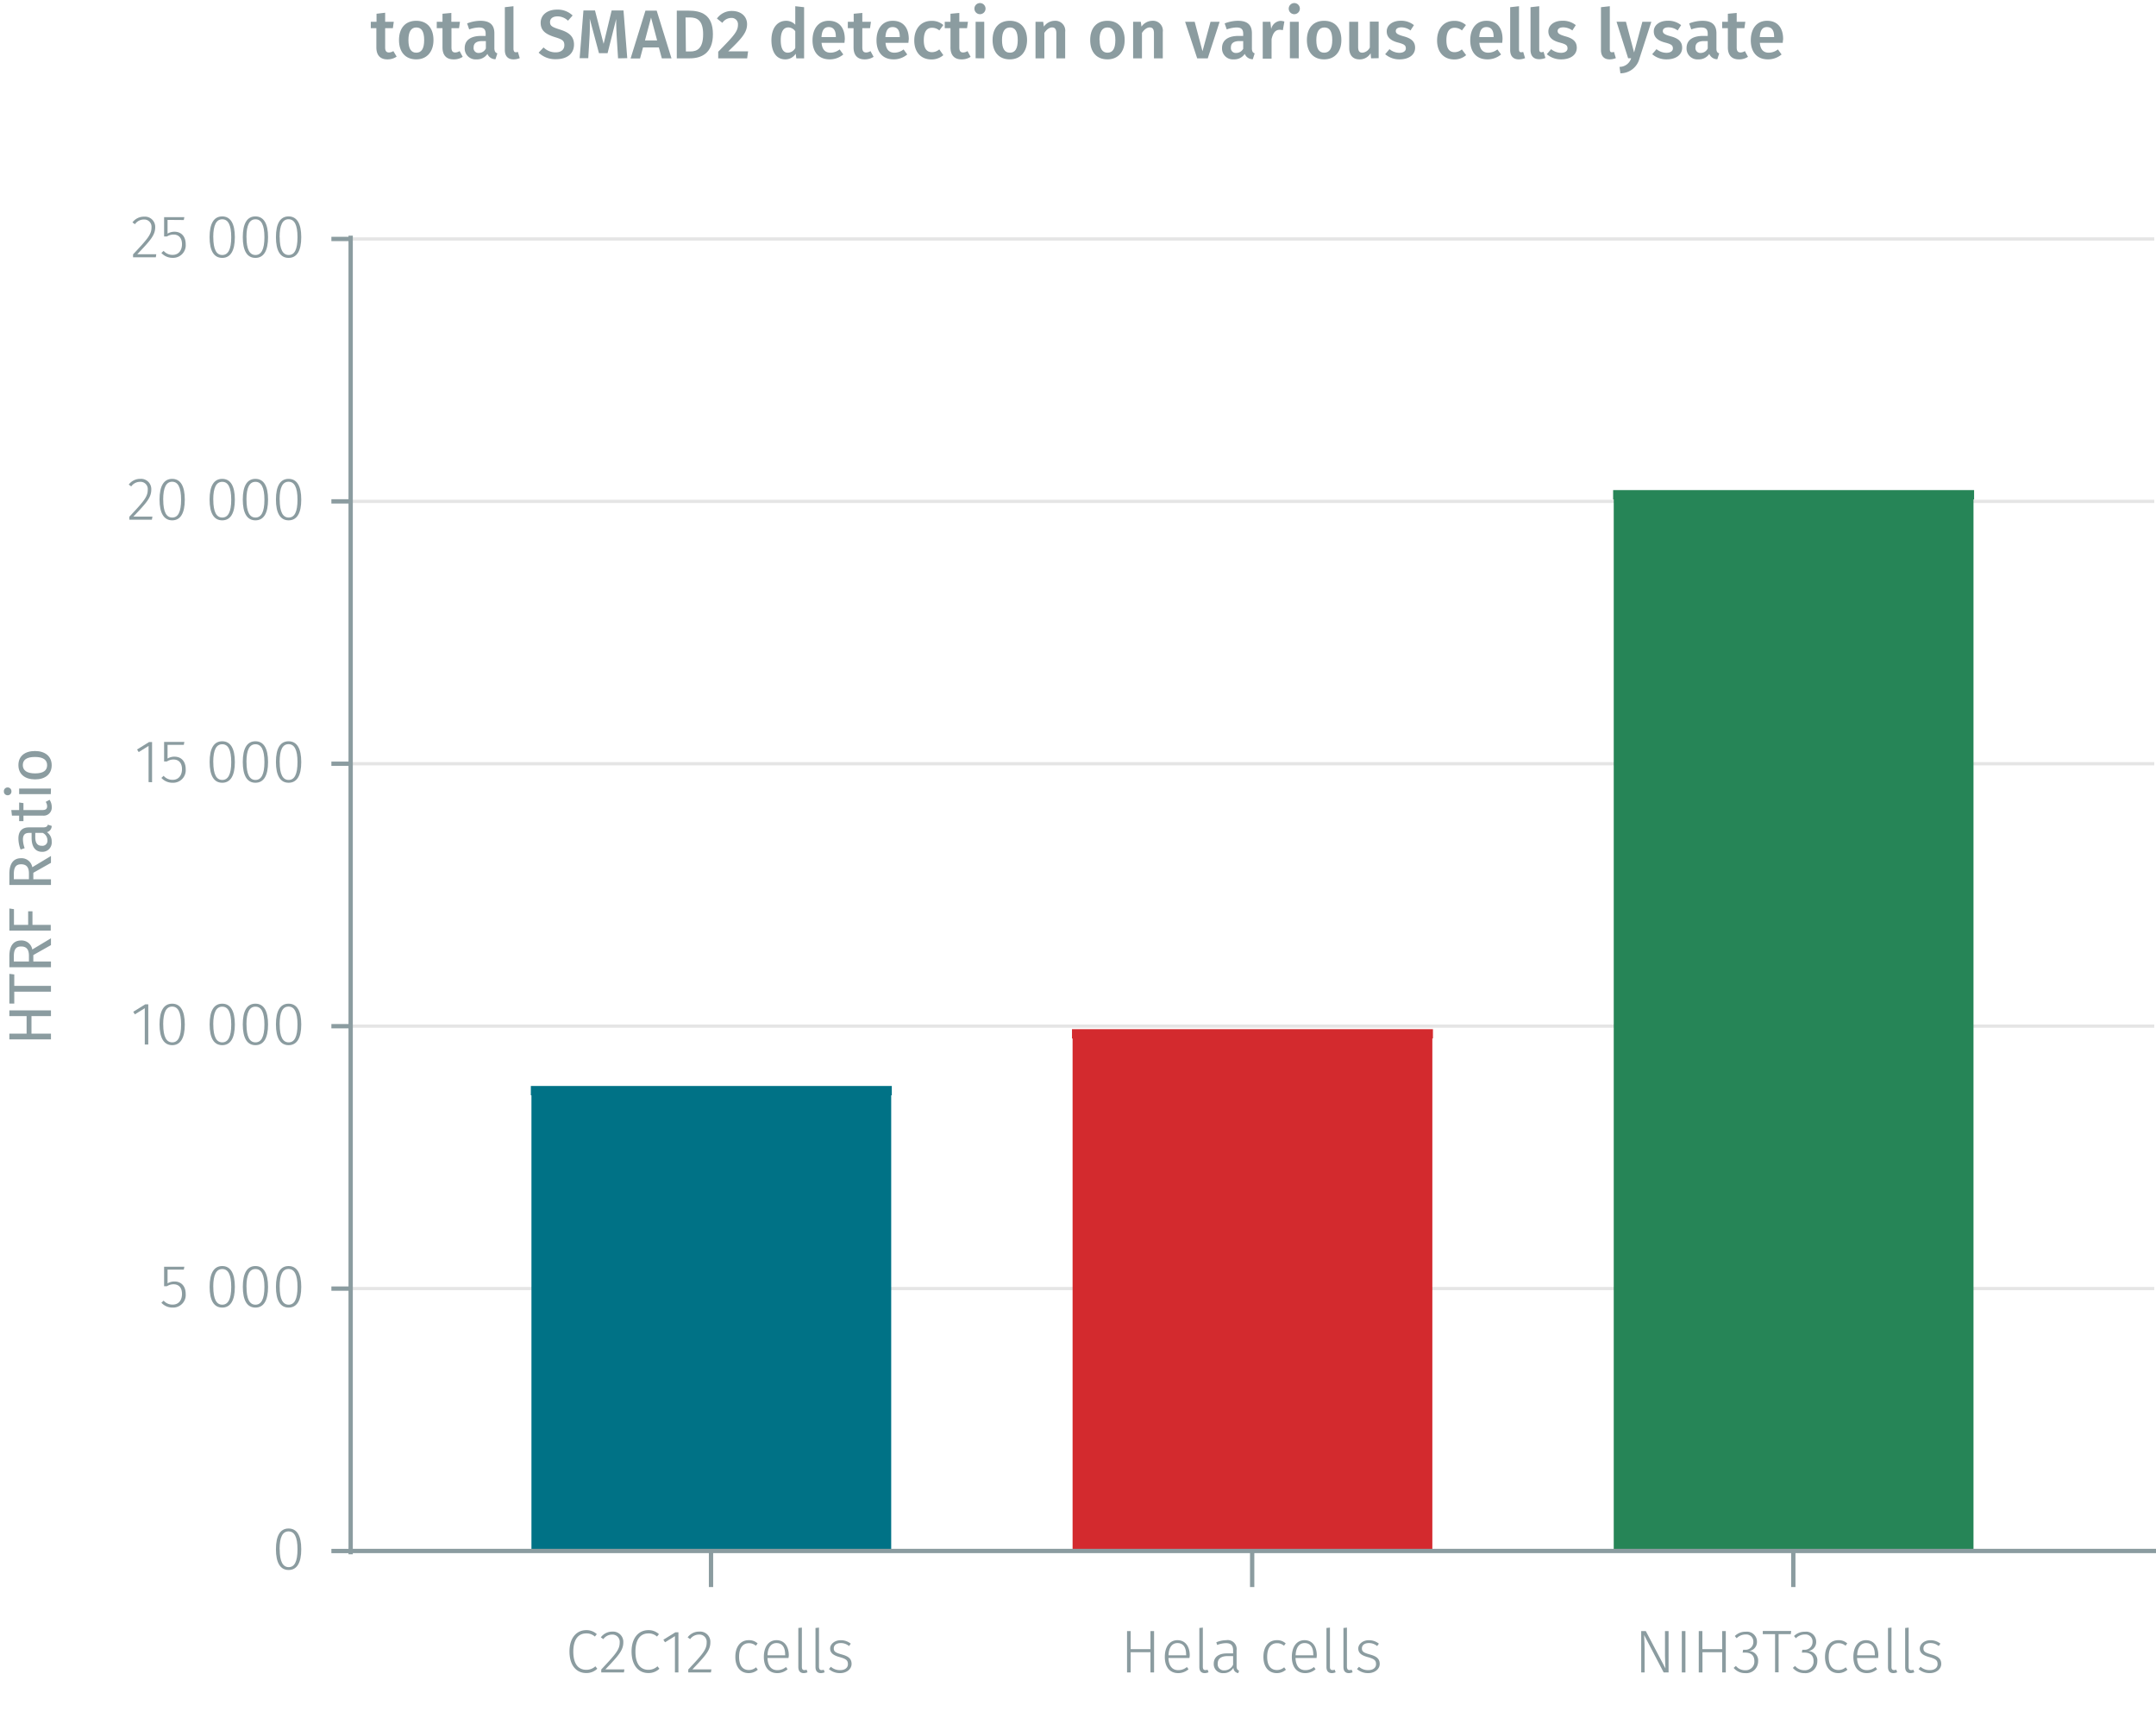 <svg id="Calque_1" data-name="Calque 1" xmlns="http://www.w3.org/2000/svg" viewBox="0 0 500.05 399.84"><line x1="81.33" y1="298.85" x2="499.65" y2="298.85" fill="none" stroke="#e5e5e5" stroke-miterlimit="10" stroke-width="0.75"/><line x1="81.33" y1="237.99" x2="499.65" y2="237.99" fill="none" stroke="#e5e5e5" stroke-miterlimit="10" stroke-width="0.75"/><line x1="81.33" y1="177.13" x2="499.65" y2="177.13" fill="none" stroke="#e5e5e5" stroke-miterlimit="10" stroke-width="0.75"/><line x1="81.33" y1="116.28" x2="499.65" y2="116.28" fill="none" stroke="#e5e5e5" stroke-miterlimit="10" stroke-width="0.75"/><line x1="81.33" y1="55.42" x2="499.65" y2="55.42" fill="none" stroke="#e5e5e5" stroke-miterlimit="10" stroke-width="0.75"/><polyline points="375.36 114.75 375.36 359.71 456.64 359.71 456.64 114.75 375.36 114.75" fill="#268557" fill-rule="evenodd"/><polyline points="375.36 359.71 375.36 114.75 374.14 114.75 457.86 114.75 456.64 114.75 456.64 359.71" fill="none" stroke="#268557" stroke-miterlimit="1" stroke-width="2.16"/><polyline points="249.85 239.77 249.85 359.71 331.13 359.71 331.13 239.77 249.85 239.77" fill="#d32a2e" fill-rule="evenodd"/><polyline points="249.85 359.71 249.85 239.77 248.63 239.77 332.35 239.77 331.13 239.77 331.13 359.71" fill="none" stroke="#d32a2e" stroke-miterlimit="1" stroke-width="2.16"/><polyline points="124.34 252.95 124.34 359.71 205.62 359.71 205.62 252.95 124.34 252.95" fill="#007286" fill-rule="evenodd"/><polyline points="124.34 359.71 124.34 252.95 123.12 252.95 206.84 252.95 205.62 252.95 205.62 359.71" fill="none" stroke="#007286" stroke-miterlimit="1" stroke-width="2.16"/><path d="M138.42,379l-.45.56a2.85,2.85,0,0,0-2-.73c-1.66,0-3,1.17-3,4.23s1.33,4.21,3,4.21a3.06,3.06,0,0,0,2.12-.81l.44.56a3.58,3.58,0,0,1-2.59,1c-2.21,0-3.86-1.73-3.86-5s1.75-4.95,3.88-4.95A3.47,3.47,0,0,1,138.42,379Z" fill="#8b9ca0"/><path d="M144.57,380.86c0,1.85-1,3-4.16,6.31h4.41l-.11.71h-5.26v-.68c3.46-3.69,4.28-4.65,4.28-6.29A1.68,1.68,0,0,0,142,379.1a2.53,2.53,0,0,0-2.07,1.06l-.58-.42a3.3,3.3,0,0,1,2.69-1.33A2.38,2.38,0,0,1,144.57,380.86Z" fill="#8b9ca0"/><path d="M152.83,379l-.45.56a2.87,2.87,0,0,0-2-.73c-1.67,0-3,1.17-3,4.23s1.33,4.21,3,4.21a3.06,3.06,0,0,0,2.11-.81l.45.56a3.58,3.58,0,0,1-2.59,1c-2.21,0-3.87-1.73-3.87-5s1.75-4.95,3.88-4.95A3.5,3.5,0,0,1,152.83,379Z" fill="#8b9ca0"/><path d="M156.54,387.88v-8.42l-2.3,1.43-.38-.6,2.79-1.72h.7v9.31Z" fill="#8b9ca0"/><path d="M164.76,380.86c0,1.85-1,3-4.17,6.31H165l-.11.71h-5.26v-.68c3.46-3.69,4.27-4.65,4.27-6.29a1.67,1.67,0,0,0-1.76-1.81,2.51,2.51,0,0,0-2.07,1.06l-.58-.42a3.29,3.29,0,0,1,2.69-1.33A2.38,2.38,0,0,1,164.76,380.86Z" fill="#8b9ca0"/><path d="M175.72,381.15l-.41.54a2.38,2.38,0,0,0-1.62-.59c-1.33,0-2.27,1-2.27,3.15s.92,3.07,2.25,3.07a2.47,2.47,0,0,0,1.68-.63l.41.56a3.19,3.19,0,0,1-2.1.79c-1.88,0-3.11-1.39-3.11-3.77s1.22-3.87,3.09-3.87A2.92,2.92,0,0,1,175.72,381.15Z" fill="#8b9ca0"/><path d="M182.87,384.53H178c.1,2,1,2.82,2.29,2.82a3,3,0,0,0,2-.73l.38.52a3.63,3.63,0,0,1-2.4.9c-1.93,0-3.11-1.4-3.11-3.76s1.14-3.88,2.93-3.88,2.86,1.39,2.86,3.55A4.62,4.62,0,0,1,182.87,384.53Zm-.77-.84c0-1.59-.64-2.62-2-2.62-1.15,0-2,.85-2.09,2.83h4.12Z" fill="#8b9ca0"/><path d="M186.58,387.34a1.16,1.16,0,0,0,.49-.1l.22.6a2.21,2.21,0,0,1-.86.2c-.79,0-1.27-.45-1.27-1.42v-9.05l.82-.09v9.14C186,387.1,186.14,387.34,186.58,387.34Z" fill="#8b9ca0"/><path d="M190.56,387.34a1.23,1.23,0,0,0,.49-.1l.22.6a2.22,2.22,0,0,1-.87.2c-.78,0-1.26-.45-1.26-1.42v-9.05l.81-.09v9.14C190,387.1,190.12,387.34,190.56,387.34Z" fill="#8b9ca0"/><path d="M197.32,381.21l-.39.55a3,3,0,0,0-1.92-.69c-1,0-1.63.48-1.63,1.24s.46,1,1.78,1.38c1.6.42,2.35,1,2.35,2.22s-1.19,2.13-2.64,2.13a3.85,3.85,0,0,1-2.62-.94l.46-.53a3.14,3.14,0,0,0,2.14.78c1.07,0,1.81-.5,1.81-1.39s-.41-1.22-1.93-1.64-2.19-1-2.19-2,1.05-1.91,2.44-1.91A3.62,3.62,0,0,1,197.32,381.21Z" fill="#8b9ca0"/><path d="M262.24,383.19v4.69h-.84v-9.59h.84v4.19h4.59v-4.19h.84v9.59h-.84v-4.69Z" fill="#8b9ca0"/><path d="M275.87,384.53H271c.09,2,1,2.82,2.28,2.82a3,3,0,0,0,2-.73l.38.52a3.61,3.61,0,0,1-2.39.9c-1.94,0-3.11-1.4-3.11-3.76s1.13-3.88,2.92-3.88,2.86,1.39,2.86,3.55A4.62,4.62,0,0,1,275.87,384.53Zm-.77-.84c0-1.59-.64-2.62-2-2.62-1.15,0-2,.85-2.08,2.83h4.11Z" fill="#8b9ca0"/><path d="M279.58,387.34a1.16,1.16,0,0,0,.49-.1l.23.6a2.26,2.26,0,0,1-.87.2c-.79,0-1.26-.45-1.26-1.42v-9.05l.81-.09v9.14C279,387.1,279.15,387.34,279.58,387.34Z" fill="#8b9ca0"/><path d="M287.38,387.46l-.18.58a1.28,1.28,0,0,1-1.13-1.24,2.54,2.54,0,0,1-2.29,1.24,2.09,2.09,0,0,1-2.27-2.19c0-1.54,1.17-2.38,3-2.38H286v-.7c0-1.16-.47-1.68-1.69-1.68a5.88,5.88,0,0,0-2,.42l-.21-.62a6.15,6.15,0,0,1,2.31-.49,2.08,2.08,0,0,1,2.4,2.33v3.53C286.77,387.07,287,387.31,287.38,387.46ZM286,386.09v-2h-1.27c-1.47,0-2.3.58-2.3,1.74a1.42,1.42,0,0,0,1.54,1.57A2.2,2.2,0,0,0,286,386.09Z" fill="#8b9ca0"/><path d="M298.2,381.15l-.4.54a2.4,2.4,0,0,0-1.63-.59c-1.33,0-2.27,1-2.27,3.15s.93,3.07,2.26,3.07a2.5,2.5,0,0,0,1.68-.63l.41.56a3.2,3.2,0,0,1-2.11.79c-1.87,0-3.11-1.39-3.11-3.77s1.22-3.87,3.1-3.87A2.88,2.88,0,0,1,298.2,381.15Z" fill="#8b9ca0"/><path d="M305.36,384.53h-4.89c.1,2,1,2.82,2.28,2.82a3,3,0,0,0,2-.73l.38.52a3.63,3.63,0,0,1-2.4.9c-1.93,0-3.11-1.4-3.11-3.76s1.14-3.88,2.93-3.88,2.86,1.39,2.86,3.55C305.39,384.17,305.37,384.39,305.36,384.53Zm-.77-.84c0-1.59-.65-2.62-2-2.62-1.15,0-2,.85-2.09,2.83h4.12Z" fill="#8b9ca0"/><path d="M309.07,387.34a1.23,1.23,0,0,0,.49-.1l.22.6a2.22,2.22,0,0,1-.87.2c-.78,0-1.26-.45-1.26-1.42v-9.05l.81-.09v9.14C308.46,387.1,308.63,387.34,309.07,387.34Z" fill="#8b9ca0"/><path d="M313,387.34a1.16,1.16,0,0,0,.49-.1l.23.6a2.26,2.26,0,0,1-.87.2c-.79,0-1.26-.45-1.26-1.42v-9.05l.81-.09v9.14C312.44,387.1,312.61,387.34,313,387.34Z" fill="#8b9ca0"/><path d="M319.81,381.21l-.4.55a3,3,0,0,0-1.92-.69c-1,0-1.62.48-1.62,1.24s.46,1,1.78,1.38c1.59.42,2.35,1,2.35,2.22s-1.19,2.13-2.65,2.13a3.85,3.85,0,0,1-2.62-.94l.47-.53a3.12,3.12,0,0,0,2.14.78c1.06,0,1.81-.5,1.81-1.39s-.41-1.22-1.94-1.64-2.18-1-2.18-2,1.05-1.91,2.44-1.91A3.64,3.64,0,0,1,319.81,381.21Z" fill="#8b9ca0"/><path d="M385.86,387.88l-4.53-8.67c0,.66.11,1.58.11,3.31v5.36h-.79v-9.59h1.07l4.56,8.67c0-.41-.11-1.6-.11-2.85v-5.82H387v9.59Z" fill="#8b9ca0"/><path d="M390.07,387.88v-9.59h.84v9.59Z" fill="#8b9ca0"/><path d="M394.86,383.19v4.69H394v-9.59h.84v4.19h4.59v-4.19h.84v9.59h-.84v-4.69Z" fill="#8b9ca0"/><path d="M407.5,380.74a2.1,2.1,0,0,1-1.85,2.18,2.15,2.15,0,0,1,2.12,2.33,2.74,2.74,0,0,1-3,2.79,3.39,3.39,0,0,1-2.68-1.21l.52-.46a2.69,2.69,0,0,0,2.13,1,2,2,0,0,0,2.16-2.09c0-1.41-.84-2-2.11-2h-.61l.11-.66h.45a1.79,1.79,0,0,0,1.92-1.86,1.63,1.63,0,0,0-1.79-1.68,2.85,2.85,0,0,0-2.08.87l-.43-.51a3.47,3.47,0,0,1,2.55-1A2.32,2.32,0,0,1,407.5,380.74Z" fill="#8b9ca0"/><path d="M412.52,379v8.85h-.82V379h-2.85v-.74h6.59l-.1.74Z" fill="#8b9ca0"/><path d="M421.23,380.74a2.09,2.09,0,0,1-1.85,2.18,2.15,2.15,0,0,1,2.12,2.33,2.74,2.74,0,0,1-3,2.79,3.42,3.42,0,0,1-2.68-1.21l.52-.46a2.7,2.7,0,0,0,2.13,1,2,2,0,0,0,2.16-2.09c0-1.41-.84-2-2.1-2h-.62l.11-.66h.45a1.79,1.79,0,0,0,1.92-1.86,1.62,1.62,0,0,0-1.79-1.68,2.83,2.83,0,0,0-2.07.87l-.44-.51a3.49,3.49,0,0,1,2.55-1A2.32,2.32,0,0,1,421.23,380.74Z" fill="#8b9ca0"/><path d="M428.44,381.15l-.4.54a2.38,2.38,0,0,0-1.63-.59c-1.33,0-2.27,1-2.27,3.15s.93,3.07,2.26,3.07a2.47,2.47,0,0,0,1.68-.63l.41.56a3.19,3.19,0,0,1-2.1.79c-1.88,0-3.11-1.39-3.11-3.77s1.21-3.87,3.09-3.87A2.88,2.88,0,0,1,428.44,381.15Z" fill="#8b9ca0"/><path d="M435.6,384.53h-4.89c.1,2,1,2.82,2.28,2.82a3,3,0,0,0,2-.73l.38.52a3.63,3.63,0,0,1-2.4.9c-1.93,0-3.11-1.4-3.11-3.76s1.14-3.88,2.93-3.88,2.86,1.39,2.86,3.55C435.63,384.17,435.61,384.39,435.6,384.53Zm-.77-.84c0-1.59-.65-2.62-2-2.62-1.15,0-2,.85-2.09,2.83h4.12Z" fill="#8b9ca0"/><path d="M439.31,387.34a1.23,1.23,0,0,0,.49-.1l.22.6a2.22,2.22,0,0,1-.87.2c-.78,0-1.26-.45-1.26-1.42v-9.05l.81-.09v9.14C438.7,387.1,438.87,387.34,439.31,387.34Z" fill="#8b9ca0"/><path d="M443.28,387.34a1.16,1.16,0,0,0,.49-.1l.23.6a2.26,2.26,0,0,1-.87.2c-.79,0-1.26-.45-1.26-1.42v-9.05l.81-.09v9.14C442.68,387.1,442.85,387.34,443.28,387.34Z" fill="#8b9ca0"/><path d="M450.05,381.21l-.4.55a3,3,0,0,0-1.92-.69c-1,0-1.62.48-1.62,1.24s.46,1,1.78,1.38c1.6.42,2.35,1,2.35,2.22s-1.19,2.13-2.65,2.13a3.82,3.82,0,0,1-2.61-.94l.46-.53a3.12,3.12,0,0,0,2.14.78c1.07,0,1.81-.5,1.81-1.39s-.41-1.22-1.94-1.64-2.18-1-2.18-2,1.05-1.91,2.44-1.91A3.62,3.62,0,0,1,450.05,381.21Z" fill="#8b9ca0"/><path d="M415.93,368.08v-8.37m-125.51,8.37v-8.37m-125.51,8.37v-8.37m-84,0H500.05" fill="none" stroke="#8b9ca0" stroke-miterlimit="10"/><path d="M69.87,359.31c0,3.16-1,4.81-2.93,4.81S64,362.45,64,359.3s1-4.8,2.93-4.8S69.87,356.15,69.87,359.31Zm-5,0c0,2.87.75,4.15,2.09,4.15S69,362.19,69,359.31s-.73-4.14-2.08-4.14S64.85,356.43,64.85,359.3Z" fill="#8b9ca0"/><path d="M38.86,294.46v3.18a3.15,3.15,0,0,1,1.59-.43c1.6,0,2.62,1.09,2.62,2.9a2.92,2.92,0,0,1-3,3.15,3.48,3.48,0,0,1-2.64-1.12l.52-.49a2.71,2.71,0,0,0,2.12.92c1.31,0,2.14-.95,2.14-2.48s-.81-2.23-1.95-2.23a2.87,2.87,0,0,0-1.55.45h-.65v-4.52h4.7l-.13.67Z" fill="#8b9ca0"/><path d="M54.47,298.45c0,3.15-1,4.81-2.93,4.81s-2.92-1.67-2.92-4.82,1-4.81,2.92-4.81S54.47,295.29,54.47,298.45Zm-5,0c0,2.87.74,4.14,2.08,4.14s2.08-1.26,2.08-4.13-.73-4.14-2.08-4.14S49.46,295.57,49.46,298.44Z" fill="#8b9ca0"/><path d="M62.17,298.45c0,3.15-1,4.81-2.93,4.81s-2.92-1.67-2.92-4.82,1-4.81,2.92-4.81S62.17,295.29,62.17,298.45Zm-5,0c0,2.87.74,4.14,2.08,4.14s2.08-1.26,2.08-4.13-.73-4.14-2.08-4.14S57.16,295.57,57.16,298.44Z" fill="#8b9ca0"/><path d="M69.87,298.45c0,3.15-1,4.81-2.93,4.81S64,301.59,64,298.44s1-4.81,2.93-4.81S69.87,295.29,69.87,298.45Zm-5,0c0,2.87.74,4.14,2.08,4.14S69,301.32,69,298.45s-.73-4.14-2.08-4.14S64.86,295.57,64.86,298.44Z" fill="#8b9ca0"/><path d="M33.58,242.25v-8.42l-2.3,1.43-.37-.61,2.78-1.72h.7v9.32Z" fill="#8b9ca0"/><path d="M42.86,237.6c0,3.15-1,4.8-2.92,4.8S37,240.73,37,237.58s1-4.8,2.93-4.8S42.86,234.43,42.86,237.6Zm-5,0c0,2.87.74,4.15,2.09,4.15S42,240.47,42,237.6s-.73-4.15-2.07-4.15S37.85,234.71,37.85,237.58Z" fill="#8b9ca0"/><path d="M54.47,237.6c0,3.15-1,4.8-2.93,4.8s-2.92-1.67-2.92-4.82,1-4.8,2.92-4.8S54.47,234.43,54.47,237.6Zm-5,0c0,2.87.74,4.15,2.08,4.15s2.08-1.26,2.08-4.13-.73-4.15-2.08-4.15S49.46,234.71,49.46,237.58Z" fill="#8b9ca0"/><path d="M62.17,237.6c0,3.15-1,4.8-2.93,4.8s-2.93-1.67-2.93-4.82,1-4.8,2.93-4.8S62.17,234.43,62.17,237.6Zm-5,0c0,2.87.74,4.15,2.08,4.15s2.08-1.26,2.08-4.13-.73-4.15-2.08-4.15S57.16,234.71,57.16,237.58Z" fill="#8b9ca0"/><path d="M69.87,237.6c0,3.15-1,4.8-2.93,4.8S64,240.73,64,237.58s1-4.8,2.93-4.8S69.87,234.43,69.87,237.6Zm-5,0c0,2.87.74,4.15,2.08,4.15S69,240.47,69,237.6s-.73-4.15-2.08-4.15S64.86,234.71,64.86,237.58Z" fill="#8b9ca0"/><path d="M34.46,181.39V173l-2.29,1.43-.38-.6,2.78-1.73h.7v9.32Z" fill="#8b9ca0"/><path d="M38.86,172.75v3.18a3.06,3.06,0,0,1,1.59-.44c1.6,0,2.62,1.09,2.62,2.9a2.91,2.91,0,0,1-3,3.15,3.48,3.48,0,0,1-2.64-1.12l.52-.49a2.68,2.68,0,0,0,2.12.93c1.31,0,2.14-1,2.14-2.48s-.81-2.23-1.95-2.23a2.78,2.78,0,0,0-1.55.45h-.65v-4.53h4.7l-.13.68Z" fill="#8b9ca0"/><path d="M54.47,176.74c0,3.15-1,4.8-2.93,4.8s-2.92-1.66-2.92-4.82,1-4.8,2.92-4.8S54.47,173.57,54.47,176.74Zm-5,0c0,2.88.74,4.15,2.08,4.15s2.08-1.26,2.08-4.13-.73-4.15-2.08-4.15S49.46,173.85,49.46,176.72Z" fill="#8b9ca0"/><path d="M62.17,176.74c0,3.15-1,4.8-2.93,4.8s-2.93-1.66-2.93-4.82,1-4.8,2.93-4.8S62.17,173.57,62.17,176.74Zm-5,0c0,2.88.74,4.15,2.08,4.15s2.08-1.26,2.08-4.13-.73-4.15-2.08-4.15S57.16,173.85,57.16,176.72Z" fill="#8b9ca0"/><path d="M69.87,176.74c0,3.15-1,4.8-2.93,4.8S64,179.88,64,176.72s1-4.8,2.93-4.8S69.87,173.57,69.87,176.74Zm-5,0c0,2.88.74,4.15,2.08,4.15S69,179.61,69,176.74s-.73-4.15-2.08-4.15S64.86,173.85,64.86,176.72Z" fill="#8b9ca0"/><path d="M35.09,113.51c0,1.85-1,3-4.16,6.3h4.42l-.12.72H30v-.69c3.46-3.68,4.27-4.65,4.27-6.29a1.67,1.67,0,0,0-1.76-1.8,2.49,2.49,0,0,0-2.07,1.06l-.58-.42a3.26,3.26,0,0,1,2.69-1.33A2.37,2.37,0,0,1,35.09,113.51Z" fill="#8b9ca0"/><path d="M42.86,115.88c0,3.15-1,4.8-2.92,4.8S37,119,37,115.86s1-4.8,2.93-4.8S42.86,112.71,42.86,115.88Zm-5,0c0,2.88.74,4.15,2.09,4.15S42,118.75,42,115.88s-.73-4.15-2.07-4.15S37.85,113,37.85,115.86Z" fill="#8b9ca0"/><path d="M54.47,115.88c0,3.15-1,4.8-2.93,4.8s-2.93-1.66-2.93-4.82,1-4.8,2.93-4.8S54.47,112.71,54.47,115.88Zm-5,0c0,2.88.74,4.15,2.08,4.15s2.08-1.26,2.08-4.13-.73-4.15-2.08-4.15S49.46,113,49.46,115.86Z" fill="#8b9ca0"/><path d="M62.17,115.88c0,3.15-1,4.8-2.93,4.8s-2.93-1.66-2.93-4.82,1-4.8,2.93-4.8S62.17,112.71,62.17,115.88Zm-5,0c0,2.88.74,4.15,2.08,4.15s2.08-1.26,2.08-4.13-.73-4.15-2.08-4.15S57.16,113,57.16,115.86Z" fill="#8b9ca0"/><path d="M69.87,115.88c0,3.15-1,4.8-2.93,4.8S64,119,64,115.86s1-4.8,2.93-4.8S69.87,112.71,69.87,115.88Zm-5,0c0,2.88.75,4.15,2.09,4.15S69,118.75,69,115.88s-.73-4.15-2.08-4.15S64.85,113,64.85,115.86Z" fill="#8b9ca0"/><path d="M36,52.65c0,1.85-1,3-4.16,6.31h4.41l-.11.71H30.86V59c3.46-3.68,4.28-4.65,4.28-6.28a1.68,1.68,0,0,0-1.77-1.81A2.51,2.51,0,0,0,31.3,52l-.58-.42a3.3,3.3,0,0,1,2.69-1.33A2.38,2.38,0,0,1,36,52.65Z" fill="#8b9ca0"/><path d="M38.86,51v3.18a3.16,3.16,0,0,1,1.59-.44c1.6,0,2.62,1.1,2.62,2.9a2.92,2.92,0,0,1-3,3.16,3.48,3.48,0,0,1-2.64-1.13l.52-.49a2.68,2.68,0,0,0,2.12.93c1.31,0,2.14-1,2.14-2.48s-.81-2.23-1.95-2.23a2.87,2.87,0,0,0-1.55.45h-.65V50.36h4.7l-.13.67Z" fill="#8b9ca0"/><path d="M54.47,55c0,3.15-1,4.81-2.93,4.81S48.61,58.16,48.61,55s1-4.81,2.93-4.81S54.47,51.86,54.47,55Zm-5,0c0,2.87.74,4.14,2.08,4.14s2.08-1.26,2.08-4.13-.73-4.15-2.08-4.15S49.46,52.14,49.46,55Z" fill="#8b9ca0"/><path d="M62.17,55c0,3.15-1,4.81-2.93,4.81S56.31,58.16,56.31,55s1-4.81,2.93-4.81S62.17,51.86,62.17,55Zm-5,0c0,2.87.74,4.14,2.08,4.14s2.08-1.26,2.08-4.13-.73-4.15-2.08-4.15S57.16,52.14,57.16,55Z" fill="#8b9ca0"/><path d="M69.87,55c0,3.15-1,4.81-2.93,4.81S64,58.16,64,55s1-4.81,2.93-4.81S69.87,51.86,69.87,55Zm-5,0c0,2.87.75,4.14,2.09,4.14S69,57.89,69,55s-.73-4.15-2.08-4.15S64.85,52.14,64.85,55Z" fill="#8b9ca0"/><path d="M81.33,55.42H76.86m4.47,60.86H76.86m4.47,60.85H76.86M81.33,238H76.86m4.47,60.86H76.86m4.47,60.86H76.86m4.47.76V54.66" fill="none" stroke="#8b9ca0" stroke-miterlimit="10"/><path d="M89.83,13.77c-1.66,0-2.54-1-2.54-2.77V6.53H86V5.06h1.33V3.19l2-.24V5.06h2l-.21,1.47H89.33V11c0,.83.28,1.17.9,1.17a2,2,0,0,0,1-.32L92,13.13A3.73,3.73,0,0,1,89.83,13.77Z" fill="#8b9ca0"/><path d="M100.54,9.29c0,2.67-1.49,4.48-4,4.48s-4-1.7-4-4.48,1.49-4.47,4-4.47S100.54,6.52,100.54,9.29Zm-5.81,0c0,2,.62,2.93,1.82,2.93s1.83-.92,1.83-2.93-.63-2.92-1.81-2.92S94.73,7.28,94.73,9.29Z" fill="#8b9ca0"/><path d="M105.17,13.77c-1.66,0-2.54-1-2.54-2.77V6.53H101.3V5.06h1.33V3.19L104.68,3V5.06h2l-.21,1.47h-1.76V11c0,.83.27,1.17.89,1.17a2,2,0,0,0,1-.32l.72,1.33A3.71,3.71,0,0,1,105.17,13.77Z" fill="#8b9ca0"/><path d="M115.35,12.38l-.43,1.36a2,2,0,0,1-1.87-1.24,2.89,2.89,0,0,1-2.53,1.27,2.52,2.52,0,0,1-2.74-2.61c0-1.84,1.39-2.83,3.86-2.83h1V7.85c0-1.11-.49-1.48-1.58-1.48a7.49,7.49,0,0,0-2.24.45l-.48-1.39a8.73,8.73,0,0,1,3.07-.61c2.26,0,3.25,1,3.25,2.91v3.56C114.71,12,114.94,12.22,115.35,12.38Zm-2.66-1.14V9.53h-.84c-1.33,0-2,.48-2,1.47a1.12,1.12,0,0,0,1.2,1.28A1.81,1.81,0,0,0,112.69,11.24Z" fill="#8b9ca0"/><path d="M119.64,12.12a1.56,1.56,0,0,0,.48-.08l.43,1.44a3.76,3.76,0,0,1-1.46.29c-1.26,0-2-.75-2-2.16V1.67l2-.23v10C119.16,11.93,119.3,12.12,119.64,12.12Z" fill="#8b9ca0"/><path d="M132.81,3.59,131.74,4.8a3.54,3.54,0,0,0-2.45-1c-1,0-1.72.45-1.72,1.32s.44,1.15,2.28,1.73,3.28,1.4,3.28,3.48-1.55,3.4-4.2,3.4a5.51,5.51,0,0,1-4-1.52L126.07,11a3.94,3.94,0,0,0,2.82,1.14c1.18,0,2-.58,2-1.65s-.47-1.35-2.19-1.88C126.4,7.89,125.4,7,125.4,5.28c0-1.84,1.58-3.05,3.76-3.05A5,5,0,0,1,132.81,3.59Z" fill="#8b9ca0"/><path d="M143.35,13.53l-.29-4.63c-.09-1.63-.17-3.34-.14-4.51l-2,7.94h-2l-2.14-8a44.54,44.54,0,0,1-.07,4.6l-.27,4.56h-2l.88-11.06H138l2,7.74,1.86-7.74h2.75l.87,11.06Z" fill="#8b9ca0"/><path d="M149.14,11l-.69,2.56h-2.19L149.7,2.47h2.61l3.43,11.06H153.5L152.81,11ZM151,4.08l-1.41,5.29h2.82Z" fill="#8b9ca0"/><path d="M165.35,7.94c0,4.48-2.74,5.59-5.38,5.59h-3V2.47h2.73C162.6,2.47,165.35,3.36,165.35,7.94Zm-6.27,4h1c1.65,0,3-.73,3-4s-1.44-3.89-3.08-3.89h-1Z" fill="#8b9ca0"/><path d="M173.27,5.59c0,1.82-1,3.15-4.37,6.32h4.61l-.22,1.62h-6.71V12c3.68-3.74,4.58-4.75,4.58-6.27a1.46,1.46,0,0,0-1.56-1.57,2.51,2.51,0,0,0-2.06,1.14l-1.26-1a4.21,4.21,0,0,1,3.49-1.76C172,2.56,173.27,3.91,173.27,5.59Z" fill="#8b9ca0"/><path d="M186.5,13.53h-1.81l-.14-1.07a2.85,2.85,0,0,1-2.42,1.31c-2.11,0-3.21-1.78-3.21-4.47s1.29-4.48,3.44-4.48a2.9,2.9,0,0,1,2.09.91V1.44l2.05.23Zm-2.05-2.4V7.25a2,2,0,0,0-1.6-.89c-1.07,0-1.77.89-1.77,2.93s.62,2.93,1.63,2.93A2,2,0,0,0,184.45,11.13Z" fill="#8b9ca0"/><path d="M195.86,9.93h-5.31c.14,1.73,1,2.29,2.08,2.29a3.46,3.46,0,0,0,2.11-.76l.85,1.17a4.89,4.89,0,0,1-3.14,1.14c-2.62,0-4-1.75-4-4.42s1.36-4.53,3.76-4.53,3.73,1.6,3.73,4.27C195.91,9.37,195.88,9.7,195.86,9.93Zm-2-1.43c0-1.39-.5-2.22-1.65-2.22-1,0-1.57.64-1.68,2.32h3.33Z" fill="#8b9ca0"/><path d="M200.52,13.77c-1.67,0-2.55-1-2.55-2.77V6.53h-1.33V5.06H198V3.19L200,3V5.06h2l-.21,1.47H200V11c0,.83.27,1.17.9,1.17a2,2,0,0,0,1-.32l.72,1.33A3.73,3.73,0,0,1,200.52,13.77Z" fill="#8b9ca0"/><path d="M210.69,9.93h-5.31c.14,1.73,1,2.29,2.08,2.29a3.46,3.46,0,0,0,2.11-.76l.85,1.17a4.86,4.86,0,0,1-3.13,1.14c-2.63,0-4-1.75-4-4.42s1.36-4.53,3.76-4.53,3.73,1.6,3.73,4.27C210.74,9.37,210.71,9.7,210.69,9.93Zm-2-1.43c0-1.39-.5-2.22-1.65-2.22-1,0-1.57.64-1.68,2.32h3.33Z" fill="#8b9ca0"/><path d="M218.79,5.81l-.93,1.25a2.55,2.55,0,0,0-1.69-.62c-1.19,0-1.91.86-1.91,2.89s.75,2.77,1.91,2.77a2.57,2.57,0,0,0,1.68-.65l.94,1.34a4.16,4.16,0,0,1-2.74,1c-2.45,0-4-1.7-4-4.4s1.52-4.55,4-4.55A3.93,3.93,0,0,1,218.79,5.81Z" fill="#8b9ca0"/><path d="M223,13.77c-1.67,0-2.55-1-2.55-2.77V6.53h-1.33V5.06h1.33V3.19L222.5,3V5.06h2l-.21,1.47H222.5V11c0,.83.27,1.17.9,1.17a2,2,0,0,0,1-.32l.72,1.33A3.73,3.73,0,0,1,223,13.77Z" fill="#8b9ca0"/><path d="M228.58,2A1.29,1.29,0,0,1,226,2a1.29,1.29,0,0,1,2.58,0Zm-2.3,11.51V5.06h2v8.47Z" fill="#8b9ca0"/><path d="M238.21,9.29c0,2.67-1.48,4.48-4,4.48s-4-1.7-4-4.48,1.49-4.47,4-4.47S238.21,6.52,238.21,9.29Zm-5.81,0c0,2,.63,2.93,1.83,2.93s1.82-.92,1.82-2.93-.62-2.92-1.8-2.92S232.4,7.28,232.4,9.29Z" fill="#8b9ca0"/><path d="M247.05,7.4v6.13H245V7.72c0-1.06-.4-1.36-1-1.36s-1.28.49-1.78,1.28v5.89h-2.05V5.06h1.78l.16,1.11a3.15,3.15,0,0,1,2.58-1.35A2.28,2.28,0,0,1,247.05,7.4Z" fill="#8b9ca0"/><path d="M260.85,9.29c0,2.67-1.48,4.48-4,4.48s-4-1.7-4-4.48,1.49-4.47,4-4.47S260.85,6.52,260.85,9.29Zm-5.81,0c0,2,.63,2.93,1.83,2.93s1.82-.92,1.82-2.93-.62-2.92-1.81-2.92S255,7.28,255,9.29Z" fill="#8b9ca0"/><path d="M269.69,7.4v6.13h-2.05V7.72c0-1.06-.4-1.36-1-1.36s-1.28.49-1.78,1.28v5.89h-2.05V5.06h1.78l.16,1.11a3.15,3.15,0,0,1,2.58-1.35A2.28,2.28,0,0,1,269.69,7.4Z" fill="#8b9ca0"/><path d="M277.67,13.53l-2.8-8.47h2.22l1.81,6.82,1.86-6.82h2.11l-2.75,8.47Z" fill="#8b9ca0"/><path d="M291,12.38l-.43,1.36a2,2,0,0,1-1.87-1.24,2.9,2.9,0,0,1-2.53,1.27,2.52,2.52,0,0,1-2.74-2.61c0-1.84,1.39-2.83,3.86-2.83h1.05V7.85c0-1.11-.49-1.48-1.58-1.48a7.49,7.49,0,0,0-2.24.45l-.48-1.39a8.73,8.73,0,0,1,3.07-.61c2.26,0,3.25,1,3.25,2.91v3.56C290.39,12,290.61,12.22,291,12.38Zm-2.66-1.14V9.53h-.85c-1.32,0-2,.48-2,1.47a1.12,1.12,0,0,0,1.2,1.28A1.81,1.81,0,0,0,288.37,11.24Z" fill="#8b9ca0"/><path d="M297.89,5l-.35,2a3,3,0,0,0-.75-.09c-1,0-1.55.75-1.87,2.17v4.52h-2.05V5.06h1.77l.2,1.67A2.37,2.37,0,0,1,297,4.84,2.91,2.91,0,0,1,297.89,5Z" fill="#8b9ca0"/><path d="M301.48,2a1.29,1.29,0,0,1-2.58,0,1.29,1.29,0,0,1,2.58,0Zm-2.31,11.51V5.06h2.05v8.47Z" fill="#8b9ca0"/><path d="M311.11,9.29c0,2.67-1.49,4.48-4,4.48s-4-1.7-4-4.48,1.49-4.47,4-4.47S311.11,6.52,311.11,9.29Zm-5.81,0c0,2,.62,2.93,1.82,2.93S309,11.3,309,9.29s-.62-2.92-1.81-2.92S305.3,7.28,305.3,9.29Z" fill="#8b9ca0"/><path d="M318,13.53l-.11-1.19a2.88,2.88,0,0,1-2.59,1.43c-1.54,0-2.37-1-2.37-2.63V5.06H315v5.83c0,1,.33,1.33,1,1.33a2.12,2.12,0,0,0,1.71-1.2v-6h2.05v8.47Z" fill="#8b9ca0"/><path d="M327.94,5.83l-.8,1.23a3.64,3.64,0,0,0-2.08-.72c-.86,0-1.33.34-1.33.85s.34.82,1.78,1.22c1.73.46,2.7,1.16,2.7,2.67,0,1.76-1.63,2.69-3.57,2.69a5,5,0,0,1-3.37-1.2l1-1.17a3.66,3.66,0,0,0,2.27.85c.93,0,1.52-.4,1.52-1,0-.74-.34-1-1.92-1.41-1.74-.48-2.51-1.32-2.51-2.57,0-1.4,1.29-2.46,3.26-2.46A4.72,4.72,0,0,1,327.94,5.83Z" fill="#8b9ca0"/><path d="M340,5.81l-.93,1.25a2.59,2.59,0,0,0-1.7-.62c-1.18,0-1.9.86-1.9,2.89s.75,2.77,1.9,2.77a2.55,2.55,0,0,0,1.68-.65l1,1.34a4.16,4.16,0,0,1-2.74,1c-2.45,0-4-1.7-4-4.4s1.52-4.55,3.95-4.55A3.94,3.94,0,0,1,340,5.81Z" fill="#8b9ca0"/><path d="M348.42,9.93h-5.31c.14,1.73,1,2.29,2.08,2.29a3.49,3.49,0,0,0,2.11-.76l.85,1.17A4.89,4.89,0,0,1,345,13.77c-2.62,0-4-1.75-4-4.42s1.36-4.53,3.76-4.53,3.73,1.6,3.73,4.27C348.47,9.37,348.44,9.7,348.42,9.93Zm-2-1.43c0-1.39-.5-2.22-1.65-2.22-1,0-1.57.64-1.68,2.32h3.33Z" fill="#8b9ca0"/><path d="M352.8,12.12a1.51,1.51,0,0,0,.48-.08l.44,1.44a3.76,3.76,0,0,1-1.46.29c-1.26,0-2-.75-2-2.16V1.67l2.05-.23v10C352.32,11.93,352.47,12.12,352.8,12.12Z" fill="#8b9ca0"/><path d="M357.52,12.12A1.51,1.51,0,0,0,358,12l.44,1.44a3.76,3.76,0,0,1-1.46.29c-1.27,0-2-.75-2-2.16V1.67L357,1.44v10C357,11.93,357.19,12.12,357.52,12.12Z" fill="#8b9ca0"/><path d="M365.48,5.83l-.8,1.23a3.66,3.66,0,0,0-2.08-.72c-.87,0-1.33.34-1.33.85S361.6,8,363,8.41c1.73.46,2.71,1.16,2.71,2.67,0,1.76-1.63,2.69-3.57,2.69a5,5,0,0,1-3.38-1.2l1-1.17a3.68,3.68,0,0,0,2.28.85c.92,0,1.52-.4,1.52-1,0-.74-.34-1-1.92-1.41-1.75-.48-2.52-1.32-2.52-2.57,0-1.4,1.3-2.46,3.27-2.46A4.75,4.75,0,0,1,365.48,5.83Z" fill="#8b9ca0"/><path d="M373.86,12.12a1.51,1.51,0,0,0,.48-.08l.43,1.44a3.71,3.71,0,0,1-1.45.29c-1.27,0-2-.75-2-2.16V1.67l2.05-.23v10C373.38,11.93,373.52,12.12,373.86,12.12Z" fill="#8b9ca0"/><path d="M375.83,17l-.21-1.49a2.82,2.82,0,0,0,2.7-2h-.7l-2.69-8.47h2.18L379,12.17l1.92-7.11H383l-2.75,8.5A4.55,4.55,0,0,1,375.83,17Z" fill="#8b9ca0"/><path d="M389.91,5.83l-.8,1.23A3.66,3.66,0,0,0,387,6.34c-.87,0-1.33.34-1.33.85s.34.82,1.78,1.22c1.73.46,2.7,1.16,2.7,2.67,0,1.76-1.63,2.69-3.57,2.69a5,5,0,0,1-3.38-1.2l1-1.17a3.71,3.71,0,0,0,2.28.85c.93,0,1.52-.4,1.52-1,0-.74-.34-1-1.92-1.41-1.75-.48-2.51-1.32-2.51-2.57,0-1.4,1.29-2.46,3.26-2.46A4.72,4.72,0,0,1,389.91,5.83Z" fill="#8b9ca0"/><path d="M398.74,12.38l-.43,1.36a2,2,0,0,1-1.87-1.24,2.89,2.89,0,0,1-2.53,1.27,2.52,2.52,0,0,1-2.74-2.61c0-1.84,1.39-2.83,3.86-2.83h1.05V7.85c0-1.11-.49-1.48-1.58-1.48a7.49,7.49,0,0,0-2.24.45l-.48-1.39a8.73,8.73,0,0,1,3.07-.61c2.26,0,3.25,1,3.25,2.91v3.56C398.1,12,398.32,12.22,398.74,12.38Zm-2.66-1.14V9.53h-.84c-1.33,0-2,.48-2,1.47a1.12,1.12,0,0,0,1.2,1.28A1.81,1.81,0,0,0,396.08,11.24Z" fill="#8b9ca0"/><path d="M403.3,13.77c-1.66,0-2.55-1-2.55-2.77V6.53h-1.32V5.06h1.32V3.19L402.8,3V5.06h2l-.21,1.47H402.8V11c0,.83.28,1.17.9,1.17a2,2,0,0,0,1-.32l.72,1.33A3.73,3.73,0,0,1,403.3,13.77Z" fill="#8b9ca0"/><path d="M413.48,9.93h-5.32c.15,1.73,1,2.29,2.08,2.29a3.49,3.49,0,0,0,2.12-.76l.85,1.17a4.91,4.91,0,0,1-3.14,1.14c-2.63,0-4-1.75-4-4.42s1.37-4.53,3.77-4.53,3.73,1.6,3.73,4.27C413.53,9.37,413.49,9.7,413.48,9.93Zm-2-1.43c0-1.39-.49-2.22-1.65-2.22-1,0-1.57.64-1.68,2.32h3.33Z" fill="#8b9ca0"/><path d="M7.3,239.73h4.52v1.33H2.17v-1.33h4v-4.07h-4v-1.33h9.65v1.33H7.3Z" fill="#8b9ca0"/><path d="M3.31,228.65h8.51V230H3.31v2.75H2.17v-6.89l1.14.14Z" fill="#8b9ca0"/><path d="M7.73,223h4.09v1.33H2.17v-2.54c0-2.4.93-3.67,2.73-3.67a2.52,2.52,0,0,1,2.59,2.09l4.33-2.6v1.58l-4.09,2.31ZM4.9,219.51c-1.2,0-1.69.68-1.69,2.27V223h3.5v-1.35C6.71,220.28,6.21,219.51,4.9,219.51Z" fill="#8b9ca0"/><path d="M3.24,214.5H6.53v-3.15h1v3.15h4.24v1.33H2.17V210.7l1.07.16Z" fill="#8b9ca0"/><path d="M7.73,203.92h4.09v1.33H2.17v-2.54c0-2.41.93-3.67,2.73-3.67a2.52,2.52,0,0,1,2.59,2.09l4.33-2.61v1.59l-4.09,2.31ZM4.9,200.45c-1.2,0-1.69.69-1.69,2.27v1.2h3.5v-1.35C6.71,201.23,6.21,200.45,4.9,200.45Z" fill="#8b9ca0"/><path d="M11.09,191.26l.9.29A1.48,1.48,0,0,1,10.88,193a2.53,2.53,0,0,1,1.11,2.2,2.15,2.15,0,0,1-2.23,2.36c-1.58,0-2.43-1.19-2.43-3.25v-1.14H6.78c-1.06,0-1.46.52-1.46,1.54a6.36,6.36,0,0,0,.4,2l-.94.32a7.14,7.14,0,0,1-.51-2.55c0-1.77.91-2.59,2.45-2.59H10.1C10.74,191.87,11,191.63,11.09,191.26Zm-1.21,1.9H8.18v1c0,1.36.51,2,1.51,2A1.16,1.16,0,0,0,11,194.9,1.89,1.89,0,0,0,9.88,193.16Z" fill="#8b9ca0"/><path d="M12,187.16a1.86,1.86,0,0,1-2.1,2H5.44v1.29h-1v-1.29H2.77l-.15-1.29H4.44v-1.75l1,.14v1.61H9.83c.75,0,1.1-.24,1.1-.89a1.79,1.79,0,0,0-.33-1l.89-.49A2.88,2.88,0,0,1,12,187.16Z" fill="#8b9ca0"/><path d="M1.78,182.63a.87.87,0,0,1,.87.92.85.85,0,0,1-.87.89.85.85,0,0,1-.88-.89A.86.86,0,0,1,1.78,182.63Zm10,1.55H4.44v-1.29h7.38Z" fill="#8b9ca0"/><path d="M8.12,174.18c2.29,0,3.87,1.2,3.87,3.29s-1.51,3.29-3.85,3.29-3.87-1.2-3.87-3.31S5.79,174.18,8.12,174.18Zm0,5.19c1.92,0,2.81-.67,2.81-1.9s-.89-1.91-2.83-1.91-2.81.68-2.81,1.89S6.21,179.37,8.14,179.37Z" fill="#8b9ca0"/></svg>